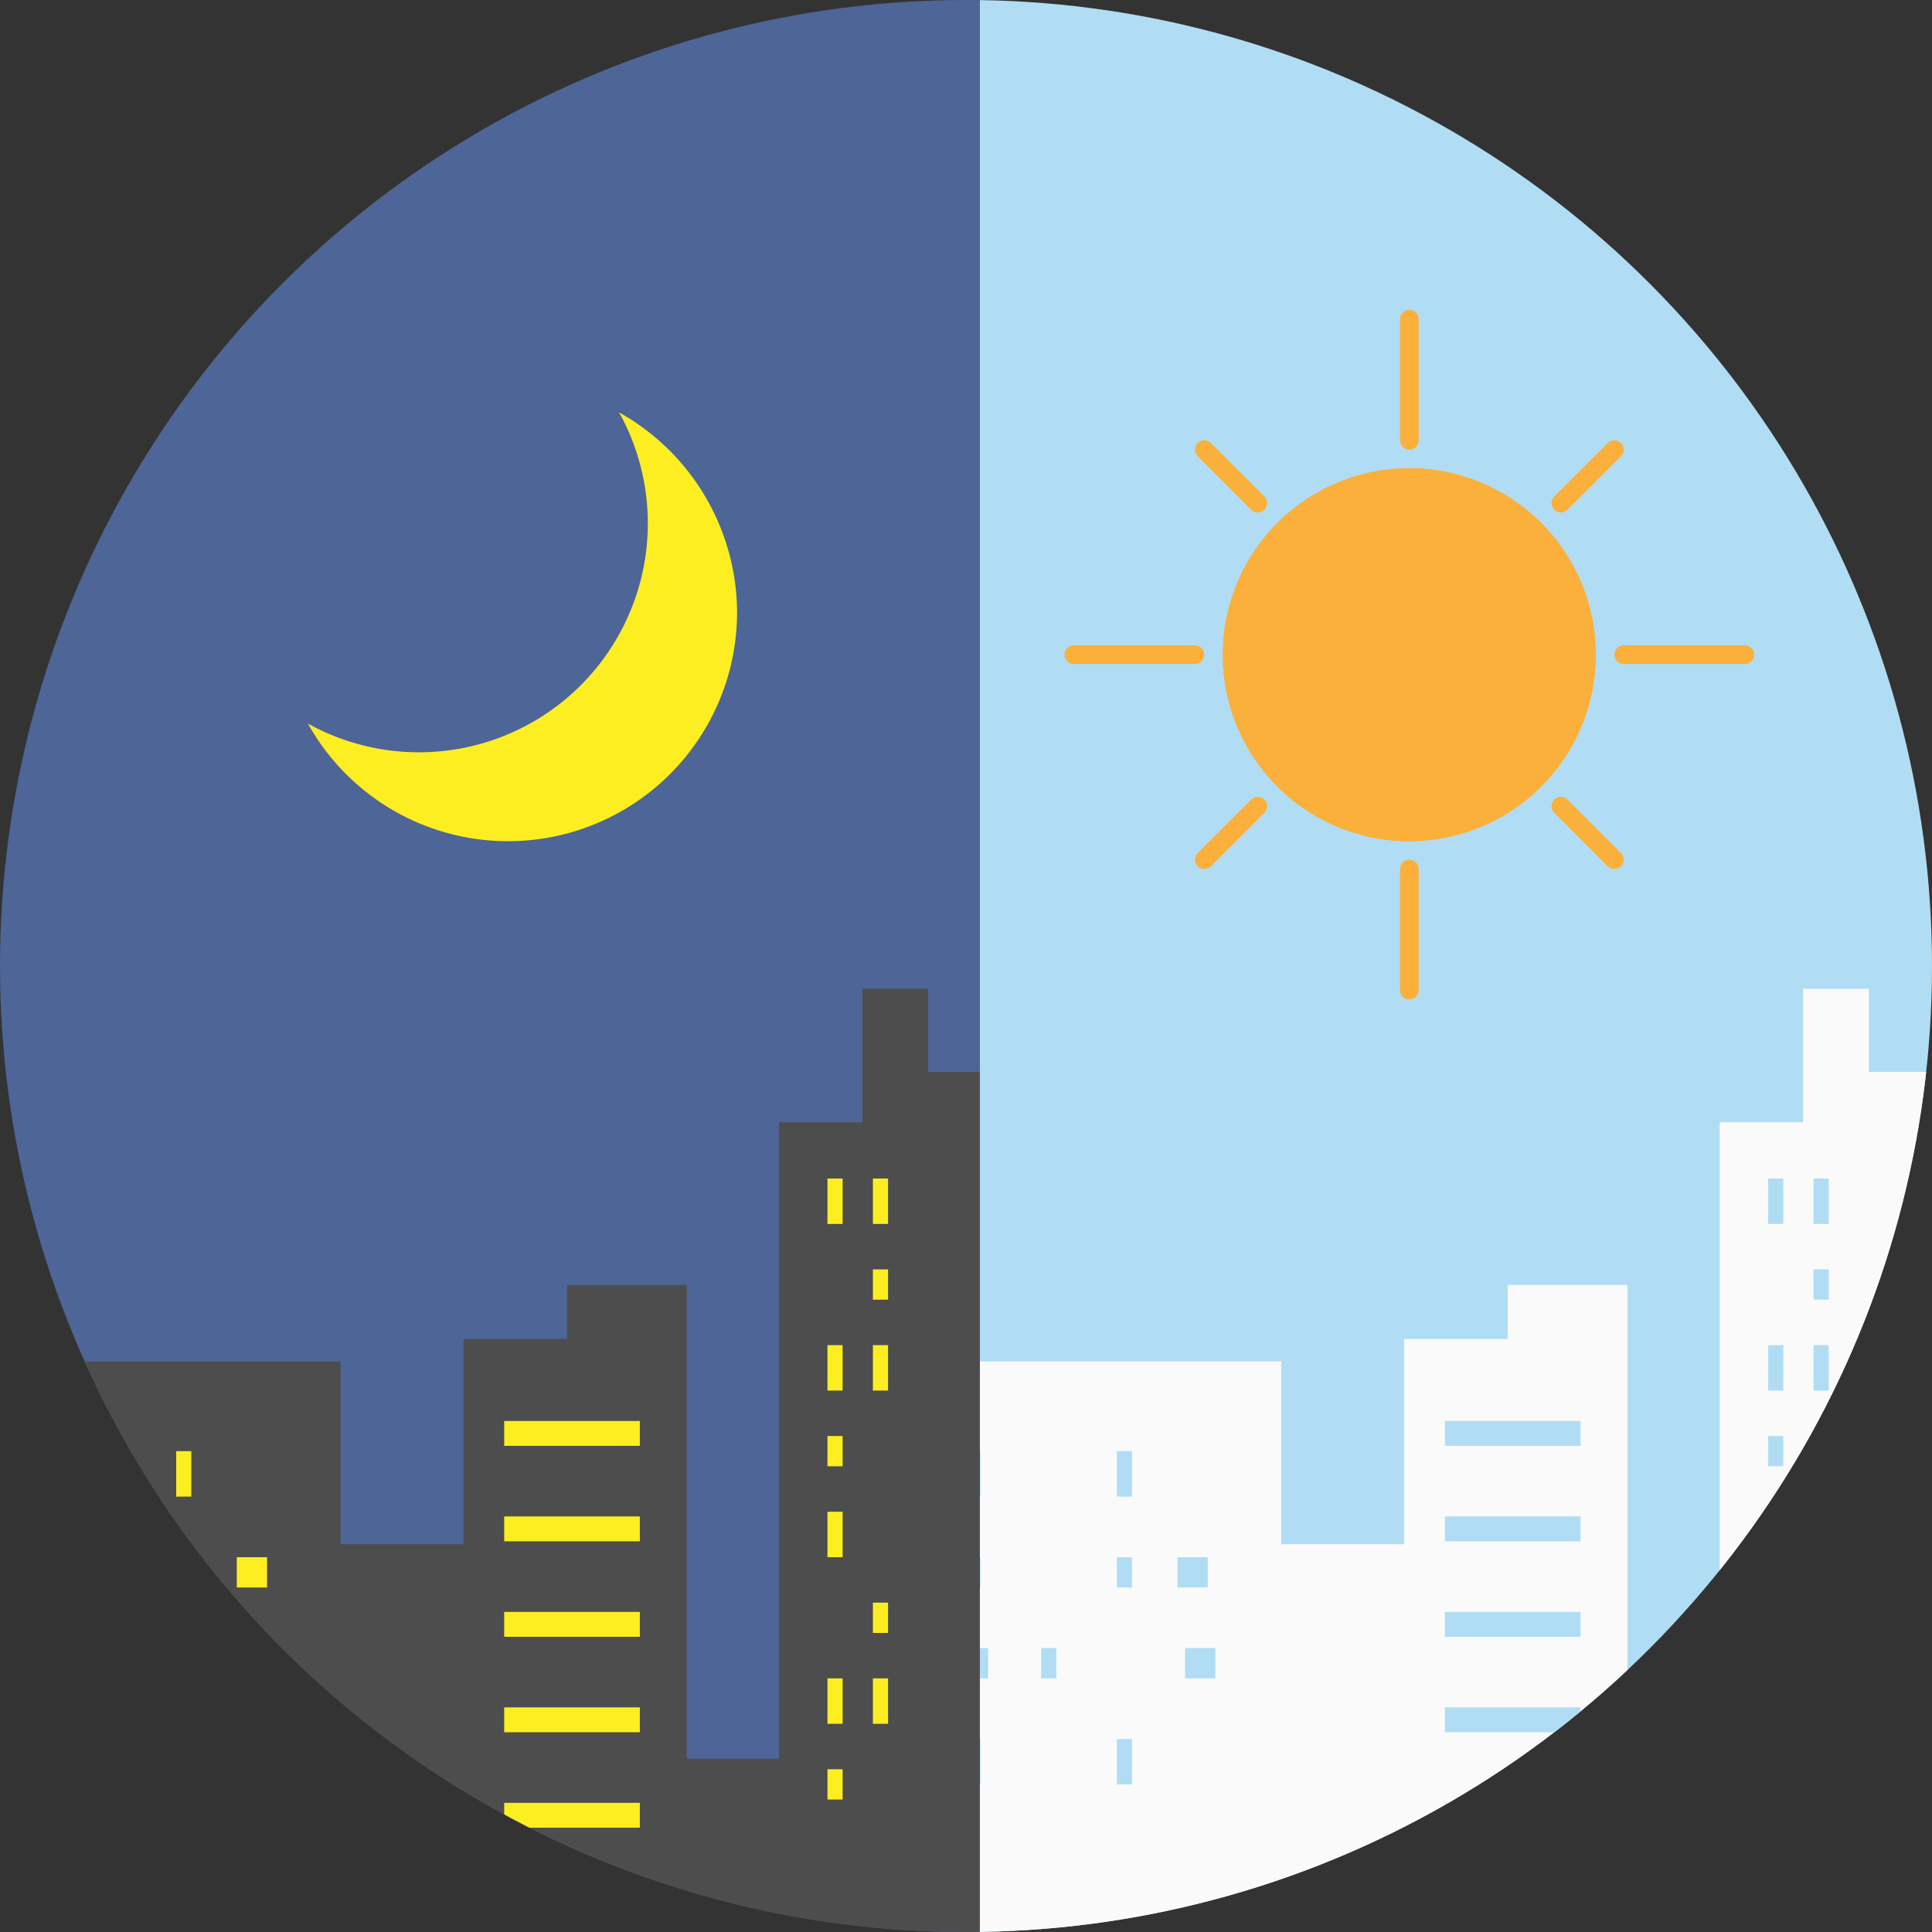 <svg xmlns="http://www.w3.org/2000/svg" xmlns:xlink="http://www.w3.org/1999/xlink" width="160" height="160" viewBox="0 0 160 160">
  <rect x="0" y="0" width="160" height="160" fill="#333333" stroke="none"/>
  <defs>
    <clipPath id="clip-path">
      <circle id="楕円形_9" data-name="楕円形 9" cx="80" cy="80" r="80" transform="translate(102.362 220.055)" fill="none"/>
    </clipPath>
    <clipPath id="clip-path-2">
      <rect id="長方形_1193" data-name="長方形 1193" width="161" height="209.5" transform="translate(180.5 188)" fill="none"/>
    </clipPath>
    <clipPath id="clip-path-3">
      <rect id="長方形_1295" data-name="長方形 1295" width="161" height="209.5" transform="translate(19.5 188)" fill="none"/>
    </clipPath>
  </defs>
  <g id="グループ_1004" data-name="グループ 1004" transform="translate(-102.362 -220.055)">
    <g id="グループ_1003" data-name="グループ 1003" clip-path="url(#clip-path)">
      <g id="グループ_988" data-name="グループ 988" transform="translate(3)">
        <g id="グループ_987" data-name="グループ 987" clip-path="url(#clip-path-2)">
          <rect id="長方形_1092" data-name="長方形 1092" width="322" height="261.242" transform="translate(58.452 183)" fill="#b0ddf4"/>
          <g id="グループ_985" data-name="グループ 985">
            <path id="パス_24029" data-name="パス 24029" d="M370.094,335.336V339.8h-8.581v19.06h-3.054V333.049h-4.887v22.34h-8.23V340.248h-18.3v-11.17h-19.2v4.19h-5.238v3.142h-4.887v20.469h-7.043V330.319h-2.711v-5.213H286.05v-3.971H276v3.971h-1.914v5.213h-2.711v31.3l-3.475-4.247h-8.321V308.821h-5.445v-6.882h-5.445V313h-6.911v52.7H234.14V326.472h-9.913v4.468h-8.581v17H205.471V332.8H171.837v29.042h-8.191V322.76l-17.127,7.187v20.974h-3.1V346.95h-5.089v3.971h-5.1V328.954h-17.5v4.468H100.589v35.371H89.677V341.861H86.7V339.5h2.979v-2.358H70.068V339.5h3.351v2.358H70.068v19.982H58.9v81.912H380.005V335.336Z" fill="#fafafa"/>
            <g id="グループ_984" data-name="グループ 984">
              <g id="グループ_974" data-name="グループ 974">
                <rect id="長方形_1093" data-name="長方形 1093" width="1.881" height="2.509" transform="translate(329.832 344.624)" fill="#b0ddf4"/>
                <rect id="長方形_1094" data-name="長方形 1094" width="1.254" height="5.017" transform="translate(329.832 354.032)" fill="#b0ddf4"/>
                <rect id="長方形_1095" data-name="長方形 1095" width="1.254" height="3.763" transform="translate(329.832 365.321)" fill="#b0ddf4"/>
                <rect id="長方形_1096" data-name="長方形 1096" width="1.254" height="2.509" transform="translate(329.832 376.61)" fill="#b0ddf4"/>
                <rect id="長方形_1097" data-name="長方形 1097" width="1.254" height="3.763" transform="translate(334.849 350.269)" fill="#b0ddf4"/>
                <rect id="長方形_1098" data-name="長方形 1098" width="1.254" height="3.763" transform="translate(334.849 360.303)" fill="#b0ddf4"/>
                <rect id="長方形_1099" data-name="長方形 1099" width="1.254" height="3.763" transform="translate(339.867 377.864)" fill="#b0ddf4"/>
                <rect id="長方形_1100" data-name="長方形 1100" width="1.254" height="2.509" transform="translate(334.849 371.592)" fill="#b0ddf4"/>
                <rect id="長方形_1101" data-name="長方形 1101" width="1.254" height="2.509" transform="translate(339.867 343.997)" fill="#b0ddf4"/>
              </g>
              <g id="グループ_975" data-name="グループ 975">
                <rect id="長方形_1102" data-name="長方形 1102" width="1.254" height="3.763" transform="translate(191.856 340.234)" fill="#b0ddf4"/>
                <rect id="長方形_1103" data-name="長方形 1103" width="2.509" height="3.763" transform="translate(178.059 340.234)" fill="#b0ddf4"/>
                <rect id="長方形_1104" data-name="長方形 1104" width="2.509" height="2.509" transform="translate(196.874 349.014)" fill="#b0ddf4"/>
                <rect id="長方形_1105" data-name="長方形 1105" width="1.254" height="2.509" transform="translate(191.856 349.014)" fill="#b0ddf4"/>
                <rect id="長方形_1106" data-name="長方形 1106" width="2.509" height="2.509" transform="translate(178.059 349.014)" fill="#b0ddf4"/>
                <rect id="長方形_1107" data-name="長方形 1107" width="2.509" height="2.509" transform="translate(197.501 356.54)" fill="#b0ddf4"/>
                <rect id="長方形_1108" data-name="長方形 1108" width="1.254" height="2.509" transform="translate(185.585 356.54)" fill="#b0ddf4"/>
                <rect id="長方形_1109" data-name="長方形 1109" width="2.509" height="2.509" transform="translate(178.686 356.54)" fill="#b0ddf4"/>
                <rect id="長方形_1110" data-name="長方形 1110" width="1.254" height="3.763" transform="translate(191.856 364.066)" fill="#b0ddf4"/>
                <rect id="長方形_1111" data-name="長方形 1111" width="2.509" height="3.763" transform="translate(178.059 364.066)" fill="#b0ddf4"/>
              </g>
              <g id="グループ_976" data-name="グループ 976">
                <rect id="長方形_1112" data-name="長方形 1112" width="2.509" height="3.763" transform="translate(150.464 341.489)" fill="#b0ddf4"/>
                <rect id="長方形_1113" data-name="長方形 1113" width="1.881" height="2.509" transform="translate(151.091 349.642)" fill="#b0ddf4"/>
                <rect id="長方形_1114" data-name="長方形 1114" width="1.881" height="2.509" transform="translate(151.091 356.54)" fill="#b0ddf4"/>
                <rect id="長方形_1115" data-name="長方形 1115" width="2.509" height="2.509" transform="translate(150.464 371.592)" fill="#b0ddf4"/>
                <rect id="長方形_1116" data-name="長方形 1116" width="2.509" height="2.509" transform="translate(156.735 371.592)" fill="#b0ddf4"/>
                <rect id="長方形_1117" data-name="長方形 1117" width="1.881" height="2.509" transform="translate(157.363 363.439)" fill="#b0ddf4"/>
                <rect id="長方形_1118" data-name="長方形 1118" width="2.509" height="3.763" transform="translate(156.735 355.286)" fill="#b0ddf4"/>
                <rect id="長方形_1119" data-name="長方形 1119" width="1.881" height="2.509" transform="translate(157.363 339.607)" fill="#b0ddf4"/>
                <rect id="長方形_1120" data-name="長方形 1120" width="2.509" height="3.763" transform="translate(156.735 331.454)" fill="#b0ddf4"/>
              </g>
              <g id="グループ_977" data-name="グループ 977">
                <rect id="長方形_1121" data-name="長方形 1121" width="2.509" height="3.763" transform="translate(73.95 346.506)" fill="#b0ddf4"/>
                <rect id="長方形_1122" data-name="長方形 1122" width="2.509" height="3.763" transform="translate(73.95 360.303)" fill="#b0ddf4"/>
                <rect id="長方形_1123" data-name="長方形 1123" width="2.509" height="2.509" transform="translate(73.95 367.829)" fill="#b0ddf4"/>
                <rect id="長方形_1124" data-name="長方形 1124" width="2.509" height="3.763" transform="translate(78.967 346.506)" fill="#b0ddf4"/>
                <rect id="長方形_1125" data-name="長方形 1125" width="2.509" height="2.509" transform="translate(78.967 354.032)" fill="#b0ddf4"/>
                <rect id="長方形_1126" data-name="長方形 1126" width="2.509" height="3.763" transform="translate(78.967 360.303)" fill="#b0ddf4"/>
                <rect id="長方形_1127" data-name="長方形 1127" width="2.509" height="2.509" transform="translate(78.967 367.829)" fill="#b0ddf4"/>
                <rect id="長方形_1128" data-name="長方形 1128" width="2.509" height="2.509" transform="translate(83.985 354.032)" fill="#b0ddf4"/>
                <rect id="長方形_1129" data-name="長方形 1129" width="2.509" height="3.763" transform="translate(83.985 360.303)" fill="#b0ddf4"/>
              </g>
              <g id="グループ_978" data-name="グループ 978">
                <rect id="長方形_1130" data-name="長方形 1130" width="1.254" height="3.763" transform="translate(245.792 317.656)" fill="#b0ddf4"/>
                <rect id="長方形_1131" data-name="長方形 1131" width="1.254" height="3.763" transform="translate(249.555 317.656)" fill="#b0ddf4"/>
                <rect id="長方形_1132" data-name="長方形 1132" height="3.763" transform="translate(254.573 317.656)" fill="#b0ddf4"/>
                <rect id="長方形_1133" data-name="長方形 1133" width="1.254" height="2.509" transform="translate(249.555 325.182)" fill="#b0ddf4"/>
                <rect id="長方形_1134" data-name="長方形 1134" height="2.509" transform="translate(254.573 325.182)" fill="#b0ddf4"/>
                <rect id="長方形_1135" data-name="長方形 1135" width="1.254" height="3.763" transform="translate(245.792 331.454)" fill="#b0ddf4"/>
                <rect id="長方形_1136" data-name="長方形 1136" width="1.254" height="3.763" transform="translate(249.555 331.454)" fill="#b0ddf4"/>
                <rect id="長方形_1137" data-name="長方形 1137" width="1.254" height="2.509" transform="translate(245.792 338.98)" fill="#b0ddf4"/>
                <rect id="長方形_1138" data-name="長方形 1138" height="2.509" transform="translate(254.573 338.98)" fill="#b0ddf4"/>
                <rect id="長方形_1139" data-name="長方形 1139" width="1.254" height="3.763" transform="translate(245.792 345.252)" fill="#b0ddf4"/>
                <rect id="長方形_1140" data-name="長方形 1140" height="3.763" transform="translate(254.573 345.252)" fill="#b0ddf4"/>
                <rect id="長方形_1141" data-name="長方形 1141" width="1.254" height="2.509" transform="translate(249.555 352.777)" fill="#b0ddf4"/>
                <rect id="長方形_1142" data-name="長方形 1142" height="2.509" transform="translate(254.573 352.777)" fill="#b0ddf4"/>
                <rect id="長方形_1143" data-name="長方形 1143" width="1.254" height="3.763" transform="translate(245.792 359.049)" fill="#b0ddf4"/>
                <rect id="長方形_1144" data-name="長方形 1144" width="1.254" height="3.763" transform="translate(249.555 359.049)" fill="#b0ddf4"/>
                <rect id="長方形_1145" data-name="長方形 1145" height="3.763" transform="translate(254.573 359.049)" fill="#b0ddf4"/>
                <rect id="長方形_1146" data-name="長方形 1146" width="1.254" height="2.509" transform="translate(245.792 366.575)" fill="#b0ddf4"/>
              </g>
              <g id="グループ_979" data-name="グループ 979">
                <rect id="長方形_1147" data-name="長方形 1147" height="2.509" transform="translate(278.405 328.945)" fill="#b0ddf4"/>
                <rect id="長方形_1148" data-name="長方形 1148" height="2.509" transform="translate(283.422 328.945)" fill="#b0ddf4"/>
                <rect id="長方形_1149" data-name="長方形 1149" width="2.509" height="3.763" transform="translate(274.642 341.489)" fill="#b0ddf4"/>
                <rect id="長方形_1150" data-name="長方形 1150" width="2.509" height="2.509" transform="translate(274.642 349.014)" fill="#b0ddf4"/>
                <rect id="長方形_1151" data-name="長方形 1151" width="2.509" height="3.763" transform="translate(274.642 355.286)" fill="#b0ddf4"/>
                <rect id="長方形_1152" data-name="長方形 1152" width="1.881" height="2.509" transform="translate(275.269 368.457)" fill="#b0ddf4"/>
                <rect id="長方形_1153" data-name="長方形 1153" width="2.509" height="3.763" transform="translate(279.659 335.217)" fill="#b0ddf4"/>
                <rect id="長方形_1154" data-name="長方形 1154" width="2.509" height="2.509" transform="translate(279.659 349.014)" fill="#b0ddf4"/>
                <rect id="長方形_1155" data-name="長方形 1155" width="2.509" height="2.509" transform="translate(279.659 362.812)" fill="#b0ddf4"/>
                <rect id="長方形_1156" data-name="長方形 1156" width="1.881" height="2.509" transform="translate(280.286 368.457)" fill="#b0ddf4"/>
                <rect id="長方形_1157" data-name="長方形 1157" width="1.881" height="2.509" transform="translate(280.286 375.355)" fill="#b0ddf4"/>
                <rect id="長方形_1158" data-name="長方形 1158" width="2.509" height="3.763" transform="translate(284.676 335.217)" fill="#b0ddf4"/>
                <rect id="長方形_1159" data-name="長方形 1159" width="2.509" height="3.763" transform="translate(284.676 341.489)" fill="#b0ddf4"/>
                <rect id="長方形_1160" data-name="長方形 1160" width="2.509" height="3.763" transform="translate(284.676 355.286)" fill="#b0ddf4"/>
                <rect id="長方形_1161" data-name="長方形 1161" width="2.509" height="2.509" transform="translate(284.676 362.812)" fill="#b0ddf4"/>
                <rect id="長方形_1162" data-name="長方形 1162" width="1.881" height="2.509" transform="translate(285.304 375.355)" fill="#b0ddf4"/>
              </g>
              <g id="グループ_980" data-name="グループ 980">
                <rect id="長方形_1163" data-name="長方形 1163" width="1.254" height="3.763" transform="translate(106.562 340.234)" fill="#b0ddf4"/>
                <rect id="長方形_1164" data-name="長方形 1164" width="1.254" height="3.763" transform="translate(106.562 355.286)" fill="#b0ddf4"/>
                <rect id="長方形_1165" data-name="長方形 1165" width="1.254" height="3.763" transform="translate(112.834 340.234)" fill="#b0ddf4"/>
                <rect id="長方形_1166" data-name="長方形 1166" width="1.254" height="2.509" transform="translate(112.834 347.76)" fill="#b0ddf4"/>
                <rect id="長方形_1167" data-name="長方形 1167" width="1.254" height="3.763" transform="translate(112.834 355.286)" fill="#b0ddf4"/>
                <rect id="長方形_1168" data-name="長方形 1168" width="0.627" height="2.509" transform="translate(113.461 363.439)" fill="#b0ddf4"/>
                <rect id="長方形_1169" data-name="長方形 1169" width="2.509" height="3.763" transform="translate(119.106 340.234)" fill="#b0ddf4"/>
                <rect id="長方形_1170" data-name="長方形 1170" width="2.509" height="2.509" transform="translate(119.106 347.76)" fill="#b0ddf4"/>
                <rect id="長方形_1171" data-name="長方形 1171" width="2.509" height="2.509" transform="translate(119.106 363.439)" fill="#b0ddf4"/>
                <rect id="長方形_1172" data-name="長方形 1172" width="1.254" height="2.509" transform="translate(125.377 347.76)" fill="#b0ddf4"/>
                <rect id="長方形_1173" data-name="長方形 1173" width="1.254" height="3.763" transform="translate(125.377 355.286)" fill="#b0ddf4"/>
                <rect id="長方形_1174" data-name="長方形 1174" width="1.881" height="2.509" transform="translate(125.377 363.439)" fill="#b0ddf4"/>
              </g>
              <g id="グループ_981" data-name="グループ 981">
                <rect id="長方形_1175" data-name="長方形 1175" width="11.234" height="2.059" transform="translate(219.02 337.734)" fill="#b0ddf4"/>
                <rect id="長方形_1176" data-name="長方形 1176" width="11.234" height="2.061" transform="translate(219.02 345.64)" fill="#b0ddf4"/>
                <rect id="長方形_1177" data-name="長方形 1177" width="11.234" height="2.061" transform="translate(219.02 353.547)" fill="#b0ddf4"/>
                <rect id="長方形_1178" data-name="長方形 1178" width="11.234" height="2.06" transform="translate(219.02 361.454)" fill="#b0ddf4"/>
                <rect id="長方形_1179" data-name="長方形 1179" width="11.234" height="2.061" transform="translate(219.02 369.36)" fill="#b0ddf4"/>
              </g>
              <g id="グループ_982" data-name="グループ 982">
                <rect id="長方形_1180" data-name="長方形 1180" width="11.234" height="2.06" transform="translate(364.887 346.598)" fill="#b0ddf4"/>
                <rect id="長方形_1181" data-name="長方形 1181" width="11.234" height="2.062" transform="translate(364.887 354.504)" fill="#b0ddf4"/>
                <rect id="長方形_1182" data-name="長方形 1182" width="11.234" height="2.06" transform="translate(364.887 362.411)" fill="#b0ddf4"/>
                <rect id="長方形_1183" data-name="長方形 1183" width="11.234" height="2.06" transform="translate(364.887 370.318)" fill="#b0ddf4"/>
                <rect id="長方形_1184" data-name="長方形 1184" width="11.234" height="2.06" transform="translate(364.887 378.225)" fill="#b0ddf4"/>
              </g>
              <g id="グループ_983" data-name="グループ 983">
                <rect id="長方形_1185" data-name="長方形 1185" width="1.254" height="2.509" transform="translate(313.526 335.217)" fill="#b0ddf4"/>
                <rect id="長方形_1186" data-name="長方形 1186" width="2.509" height="2.509" transform="translate(316.035 335.217)" fill="#b0ddf4"/>
                <rect id="長方形_1187" data-name="長方形 1187" height="2.509" transform="translate(321.052 335.217)" fill="#b0ddf4"/>
                <rect id="長方形_1188" data-name="長方形 1188" width="18.853" height="1.931" transform="translate(302.955 343.741)" fill="#b0ddf4"/>
                <rect id="長方形_1189" data-name="長方形 1189" width="18.853" height="1.932" transform="translate(302.955 350.502)" fill="#b0ddf4"/>
                <rect id="長方形_1190" data-name="長方形 1190" width="18.853" height="1.932" transform="translate(302.955 357.263)" fill="#b0ddf4"/>
                <rect id="長方形_1191" data-name="長方形 1191" width="18.853" height="1.931" transform="translate(302.955 364.025)" fill="#b0ddf4"/>
                <rect id="長方形_1192" data-name="長方形 1192" width="18.853" height="1.932" transform="translate(302.955 370.786)" fill="#b0ddf4"/>
              </g>
            </g>
          </g>
          <g id="グループ_986" data-name="グループ 986" transform="translate(0 -3)">
            <path id="パス_24030" data-name="パス 24030" d="M231.512,277.269a15.442,15.442,0,1,1-4.523-10.913A15.388,15.388,0,0,1,231.512,277.269Z" fill="#fbb03b"/>
            <path id="パス_24031" data-name="パス 24031" d="M231.512,277.269a15.442,15.442,0,1,1-4.523-10.913A15.388,15.388,0,0,1,231.512,277.269Z" fill="#fbb03b"/>
            <line id="線_78" data-name="線 78" x1="10.034" transform="translate(233.828 277.269)" fill="none" stroke="#fbb03b" stroke-linecap="round" stroke-miterlimit="10" stroke-width="1.544"/>
            <line id="線_79" data-name="線 79" x1="10.034" transform="translate(188.29 277.269)" fill="none" stroke="#fbb03b" stroke-linecap="round" stroke-miterlimit="10" stroke-width="1.544"/>
            <line id="線_80" data-name="線 80" y1="10.034" transform="translate(216.076 249.484)" fill="none" stroke="#fbb03b" stroke-linecap="round" stroke-miterlimit="10" stroke-width="1.544"/>
            <line id="線_81" data-name="線 81" y1="10.034" transform="translate(216.076 295.021)" fill="none" stroke="#fbb03b" stroke-linecap="round" stroke-miterlimit="10" stroke-width="1.544"/>
            <line id="線_82" data-name="線 82" x1="4.43" y2="4.43" transform="translate(228.626 260.289)" fill="none" stroke="#fbb03b" stroke-linecap="round" stroke-miterlimit="10" stroke-width="1.544"/>
            <line id="線_83" data-name="線 83" x1="4.43" y2="4.43" transform="translate(199.096 289.819)" fill="none" stroke="#fbb03b" stroke-linecap="round" stroke-miterlimit="10" stroke-width="1.544"/>
            <line id="線_84" data-name="線 84" x1="4.43" y1="4.43" transform="translate(199.096 260.289)" fill="none" stroke="#fbb03b" stroke-linecap="round" stroke-miterlimit="10" stroke-width="1.544"/>
            <line id="線_85" data-name="線 85" x1="4.43" y1="4.43" transform="translate(228.626 289.819)" fill="none" stroke="#fbb03b" stroke-linecap="round" stroke-miterlimit="10" stroke-width="1.544"/>
          </g>
        </g>
      </g>
      <g id="グループ_1002" data-name="グループ 1002" transform="translate(3)">
        <g id="グループ_1001" data-name="グループ 1001" clip-path="url(#clip-path-3)">
          <rect id="長方形_1194" data-name="長方形 1194" width="322" height="261.242" transform="translate(-19.452 183)" fill="#4d6597"/>
          <g id="グループ_1000" data-name="グループ 1000">
            <path id="パス_24032" data-name="パス 24032" d="M292.191,335.336V339.8H283.61v19.06h-3.054V333.049h-4.887v22.34h-8.23V340.248h-18.3v-11.17h-19.2v4.19H224.7v3.142h-4.887v20.469h-7.043V330.319h-2.711v-5.213h-1.915v-3.971H198.095v3.971h-1.914v5.213H193.47v31.3l-3.475-4.247h-8.321V308.821h-5.445v-6.882h-5.445V313h-6.911v52.7h-7.635V326.472h-9.913v4.468h-8.581v17H127.568V332.8H93.934v29.042H85.743V322.76l-17.127,7.187v20.974h-3.1V346.95H60.425v3.971h-5.1V328.954h-17.5v4.468H22.686v35.371H11.774V341.861H8.8V339.5h2.979v-2.358H-7.835V339.5h3.351v2.358H-7.835v19.982h-11.17v81.912H302.1V335.336Z" fill="#4d4d4d"/>
            <g id="グループ_999" data-name="グループ 999">
              <g id="グループ_989" data-name="グループ 989">
                <rect id="長方形_1195" data-name="長方形 1195" width="1.881" height="2.509" transform="translate(251.929 344.624)" fill="#fcee21"/>
                <rect id="長方形_1196" data-name="長方形 1196" width="1.254" height="5.017" transform="translate(251.929 354.032)" fill="#fcee21"/>
                <rect id="長方形_1197" data-name="長方形 1197" width="1.254" height="3.763" transform="translate(251.929 365.321)" fill="#fcee21"/>
                <rect id="長方形_1198" data-name="長方形 1198" width="1.254" height="2.509" transform="translate(251.929 376.61)" fill="#fcee21"/>
                <rect id="長方形_1199" data-name="長方形 1199" width="1.254" height="3.763" transform="translate(256.946 350.269)" fill="#fcee21"/>
                <rect id="長方形_1200" data-name="長方形 1200" width="1.254" height="3.763" transform="translate(256.946 360.303)" fill="#fcee21"/>
                <rect id="長方形_1201" data-name="長方形 1201" width="1.254" height="3.763" transform="translate(261.963 377.864)" fill="#fcee21"/>
                <rect id="長方形_1202" data-name="長方形 1202" width="1.254" height="2.509" transform="translate(256.946 371.592)" fill="#fcee21"/>
                <rect id="長方形_1203" data-name="長方形 1203" width="1.254" height="2.509" transform="translate(261.963 343.997)" fill="#fcee21"/>
              </g>
              <g id="グループ_990" data-name="グループ 990">
                <rect id="長方形_1204" data-name="長方形 1204" width="1.254" height="3.763" transform="translate(113.953 340.234)" fill="#fcee21"/>
                <rect id="長方形_1205" data-name="長方形 1205" width="2.509" height="3.763" transform="translate(100.156 340.234)" fill="#fcee21"/>
                <rect id="長方形_1206" data-name="長方形 1206" width="2.509" height="2.509" transform="translate(118.971 349.014)" fill="#fcee21"/>
                <rect id="長方形_1207" data-name="長方形 1207" width="1.254" height="2.509" transform="translate(113.953 349.014)" fill="#fcee21"/>
                <rect id="長方形_1208" data-name="長方形 1208" width="2.509" height="2.509" transform="translate(100.156 349.014)" fill="#fcee21"/>
                <rect id="長方形_1209" data-name="長方形 1209" width="2.509" height="2.509" transform="translate(119.598 356.54)" fill="#fcee21"/>
                <rect id="長方形_1210" data-name="長方形 1210" width="1.254" height="2.509" transform="translate(107.682 356.54)" fill="#fcee21"/>
                <rect id="長方形_1211" data-name="長方形 1211" width="2.509" height="2.509" transform="translate(100.783 356.54)" fill="#fcee21"/>
                <rect id="長方形_1212" data-name="長方形 1212" width="1.254" height="3.763" transform="translate(113.953 364.066)" fill="#fcee21"/>
                <rect id="長方形_1213" data-name="長方形 1213" width="2.509" height="3.763" transform="translate(100.156 364.066)" fill="#fcee21"/>
              </g>
              <g id="グループ_991" data-name="グループ 991">
                <rect id="長方形_1214" data-name="長方形 1214" width="2.509" height="3.763" transform="translate(72.561 341.489)" fill="#fcee21"/>
                <rect id="長方形_1215" data-name="長方形 1215" width="1.881" height="2.509" transform="translate(73.188 349.642)" fill="#fcee21"/>
                <rect id="長方形_1216" data-name="長方形 1216" width="1.881" height="2.509" transform="translate(73.188 356.54)" fill="#fcee21"/>
                <rect id="長方形_1217" data-name="長方形 1217" width="2.509" height="2.509" transform="translate(72.561 371.592)" fill="#fcee21"/>
                <rect id="長方形_1218" data-name="長方形 1218" width="2.509" height="2.509" transform="translate(78.832 371.592)" fill="#fcee21"/>
                <rect id="長方形_1219" data-name="長方形 1219" width="1.881" height="2.509" transform="translate(79.459 363.439)" fill="#fcee21"/>
                <rect id="長方形_1220" data-name="長方形 1220" width="2.509" height="3.763" transform="translate(78.832 355.286)" fill="#fcee21"/>
                <rect id="長方形_1221" data-name="長方形 1221" width="1.881" height="2.509" transform="translate(79.459 339.607)" fill="#fcee21"/>
                <rect id="長方形_1222" data-name="長方形 1222" width="2.509" height="3.763" transform="translate(78.832 331.454)" fill="#fcee21"/>
              </g>
              <g id="グループ_992" data-name="グループ 992">
                <rect id="長方形_1223" data-name="長方形 1223" width="2.509" height="3.763" transform="translate(-3.953 346.506)" fill="#fcee21"/>
                <rect id="長方形_1224" data-name="長方形 1224" width="2.509" height="3.763" transform="translate(-3.953 360.303)" fill="#fcee21"/>
                <rect id="長方形_1225" data-name="長方形 1225" width="2.509" height="2.509" transform="translate(-3.953 367.829)" fill="#fcee21"/>
                <rect id="長方形_1226" data-name="長方形 1226" width="2.509" height="3.763" transform="translate(1.064 346.506)" fill="#fcee21"/>
                <rect id="長方形_1227" data-name="長方形 1227" width="2.509" height="2.509" transform="translate(1.064 354.032)" fill="#fcee21"/>
                <rect id="長方形_1228" data-name="長方形 1228" width="2.509" height="3.763" transform="translate(1.064 360.303)" fill="#fcee21"/>
                <rect id="長方形_1229" data-name="長方形 1229" width="2.509" height="2.509" transform="translate(1.064 367.829)" fill="#fcee21"/>
                <rect id="長方形_1230" data-name="長方形 1230" width="2.509" height="2.509" transform="translate(6.081 354.032)" fill="#fcee21"/>
                <rect id="長方形_1231" data-name="長方形 1231" width="2.509" height="3.763" transform="translate(6.081 360.303)" fill="#fcee21"/>
              </g>
              <g id="グループ_993" data-name="グループ 993">
                <rect id="長方形_1232" data-name="長方形 1232" width="1.254" height="3.763" transform="translate(167.889 317.656)" fill="#fcee21"/>
                <rect id="長方形_1233" data-name="長方形 1233" width="1.254" height="3.763" transform="translate(171.652 317.656)" fill="#fcee21"/>
                <rect id="長方形_1234" data-name="長方形 1234" height="3.763" transform="translate(176.669 317.656)" fill="#fcee21"/>
                <rect id="長方形_1235" data-name="長方形 1235" width="1.254" height="2.509" transform="translate(171.652 325.182)" fill="#fcee21"/>
                <rect id="長方形_1236" data-name="長方形 1236" height="2.509" transform="translate(176.669 325.182)" fill="#fcee21"/>
                <rect id="長方形_1237" data-name="長方形 1237" width="1.254" height="3.763" transform="translate(167.889 331.454)" fill="#fcee21"/>
                <rect id="長方形_1238" data-name="長方形 1238" width="1.254" height="3.763" transform="translate(171.652 331.454)" fill="#fcee21"/>
                <rect id="長方形_1239" data-name="長方形 1239" width="1.254" height="2.509" transform="translate(167.889 338.98)" fill="#fcee21"/>
                <rect id="長方形_1240" data-name="長方形 1240" height="2.509" transform="translate(176.669 338.98)" fill="#fcee21"/>
                <rect id="長方形_1241" data-name="長方形 1241" width="1.254" height="3.763" transform="translate(167.889 345.252)" fill="#fcee21"/>
                <rect id="長方形_1242" data-name="長方形 1242" height="3.763" transform="translate(176.669 345.252)" fill="#fcee21"/>
                <rect id="長方形_1243" data-name="長方形 1243" width="1.254" height="2.509" transform="translate(171.652 352.777)" fill="#fcee21"/>
                <rect id="長方形_1244" data-name="長方形 1244" height="2.509" transform="translate(176.669 352.777)" fill="#fcee21"/>
                <rect id="長方形_1245" data-name="長方形 1245" width="1.254" height="3.763" transform="translate(167.889 359.049)" fill="#fcee21"/>
                <rect id="長方形_1246" data-name="長方形 1246" width="1.254" height="3.763" transform="translate(171.652 359.049)" fill="#fcee21"/>
                <rect id="長方形_1247" data-name="長方形 1247" height="3.763" transform="translate(176.669 359.049)" fill="#fcee21"/>
                <rect id="長方形_1248" data-name="長方形 1248" width="1.254" height="2.509" transform="translate(167.889 366.575)" fill="#fcee21"/>
              </g>
              <g id="グループ_994" data-name="グループ 994">
                <rect id="長方形_1249" data-name="長方形 1249" height="2.509" transform="translate(200.502 328.945)" fill="#fcee21"/>
                <rect id="長方形_1250" data-name="長方形 1250" height="2.509" transform="translate(205.519 328.945)" fill="#fcee21"/>
                <rect id="長方形_1251" data-name="長方形 1251" width="2.509" height="3.763" transform="translate(196.739 341.489)" fill="#fcee21"/>
                <rect id="長方形_1252" data-name="長方形 1252" width="2.509" height="2.509" transform="translate(196.739 349.014)" fill="#fcee21"/>
                <rect id="長方形_1253" data-name="長方形 1253" width="2.509" height="3.763" transform="translate(196.739 355.286)" fill="#fcee21"/>
                <rect id="長方形_1254" data-name="長方形 1254" width="1.881" height="2.509" transform="translate(197.366 368.457)" fill="#fcee21"/>
                <rect id="長方形_1255" data-name="長方形 1255" width="2.509" height="3.763" transform="translate(201.756 335.217)" fill="#fcee21"/>
                <rect id="長方形_1256" data-name="長方形 1256" width="2.509" height="2.509" transform="translate(201.756 349.014)" fill="#fcee21"/>
                <rect id="長方形_1257" data-name="長方形 1257" width="2.509" height="2.509" transform="translate(201.756 362.812)" fill="#fcee21"/>
                <rect id="長方形_1258" data-name="長方形 1258" width="1.881" height="2.509" transform="translate(202.383 368.457)" fill="#fcee21"/>
                <rect id="長方形_1259" data-name="長方形 1259" width="1.881" height="2.509" transform="translate(202.383 375.355)" fill="#fcee21"/>
                <rect id="長方形_1260" data-name="長方形 1260" width="2.509" height="3.763" transform="translate(206.773 335.217)" fill="#fcee21"/>
                <rect id="長方形_1261" data-name="長方形 1261" width="2.509" height="3.763" transform="translate(206.773 341.489)" fill="#fcee21"/>
                <rect id="長方形_1262" data-name="長方形 1262" width="2.509" height="3.763" transform="translate(206.773 355.286)" fill="#fcee21"/>
                <rect id="長方形_1263" data-name="長方形 1263" width="2.509" height="2.509" transform="translate(206.773 362.812)" fill="#fcee21"/>
                <rect id="長方形_1264" data-name="長方形 1264" width="1.881" height="2.509" transform="translate(207.4 375.355)" fill="#fcee21"/>
              </g>
              <g id="グループ_995" data-name="グループ 995">
                <rect id="長方形_1265" data-name="長方形 1265" width="1.254" height="3.763" transform="translate(28.659 340.234)" fill="#fcee21"/>
                <rect id="長方形_1266" data-name="長方形 1266" width="1.254" height="3.763" transform="translate(28.659 355.286)" fill="#fcee21"/>
                <rect id="長方形_1267" data-name="長方形 1267" width="1.254" height="3.763" transform="translate(34.931 340.234)" fill="#fcee21"/>
                <rect id="長方形_1268" data-name="長方形 1268" width="1.254" height="2.509" transform="translate(34.931 347.76)" fill="#fcee21"/>
                <rect id="長方形_1269" data-name="長方形 1269" width="1.254" height="3.763" transform="translate(34.931 355.286)" fill="#fcee21"/>
                <rect id="長方形_1270" data-name="長方形 1270" width="0.627" height="2.509" transform="translate(35.558 363.439)" fill="#fcee21"/>
                <rect id="長方形_1271" data-name="長方形 1271" width="2.509" height="3.763" transform="translate(41.202 340.234)" fill="#fcee21"/>
                <rect id="長方形_1272" data-name="長方形 1272" width="2.509" height="2.509" transform="translate(41.202 347.76)" fill="#fcee21"/>
                <rect id="長方形_1273" data-name="長方形 1273" width="2.509" height="2.509" transform="translate(41.202 363.439)" fill="#fcee21"/>
                <rect id="長方形_1274" data-name="長方形 1274" width="1.254" height="2.509" transform="translate(47.474 347.76)" fill="#fcee21"/>
                <rect id="長方形_1275" data-name="長方形 1275" width="1.254" height="3.763" transform="translate(47.474 355.286)" fill="#fcee21"/>
                <rect id="長方形_1276" data-name="長方形 1276" width="1.881" height="2.509" transform="translate(47.474 363.439)" fill="#fcee21"/>
              </g>
              <g id="グループ_996" data-name="グループ 996">
                <rect id="長方形_1277" data-name="長方形 1277" width="11.234" height="2.059" transform="translate(141.117 337.734)" fill="#fcee21"/>
                <rect id="長方形_1278" data-name="長方形 1278" width="11.234" height="2.061" transform="translate(141.117 345.64)" fill="#fcee21"/>
                <rect id="長方形_1279" data-name="長方形 1279" width="11.234" height="2.061" transform="translate(141.117 353.547)" fill="#fcee21"/>
                <rect id="長方形_1280" data-name="長方形 1280" width="11.234" height="2.06" transform="translate(141.117 361.454)" fill="#fcee21"/>
                <rect id="長方形_1281" data-name="長方形 1281" width="11.234" height="2.061" transform="translate(141.117 369.36)" fill="#fcee21"/>
              </g>
              <g id="グループ_997" data-name="グループ 997">
                <rect id="長方形_1282" data-name="長方形 1282" width="11.234" height="2.06" transform="translate(286.984 346.598)" fill="#fcee21"/>
                <rect id="長方形_1283" data-name="長方形 1283" width="11.234" height="2.062" transform="translate(286.984 354.504)" fill="#fcee21"/>
                <rect id="長方形_1284" data-name="長方形 1284" width="11.234" height="2.06" transform="translate(286.984 362.411)" fill="#fcee21"/>
                <rect id="長方形_1285" data-name="長方形 1285" width="11.234" height="2.06" transform="translate(286.984 370.318)" fill="#fcee21"/>
                <rect id="長方形_1286" data-name="長方形 1286" width="11.234" height="2.06" transform="translate(286.984 378.225)" fill="#fcee21"/>
              </g>
              <g id="グループ_998" data-name="グループ 998">
                <rect id="長方形_1287" data-name="長方形 1287" width="1.254" height="2.509" transform="translate(235.623 335.217)" fill="#fcee21"/>
                <rect id="長方形_1288" data-name="長方形 1288" width="2.509" height="2.509" transform="translate(238.131 335.217)" fill="#fcee21"/>
                <rect id="長方形_1289" data-name="長方形 1289" height="2.509" transform="translate(243.149 335.217)" fill="#fcee21"/>
                <rect id="長方形_1290" data-name="長方形 1290" width="18.853" height="1.931" transform="translate(225.051 343.741)" fill="#fcee21"/>
                <rect id="長方形_1291" data-name="長方形 1291" width="18.853" height="1.932" transform="translate(225.051 350.502)" fill="#fcee21"/>
                <rect id="長方形_1292" data-name="長方形 1292" width="18.853" height="1.932" transform="translate(225.051 357.263)" fill="#fcee21"/>
                <rect id="長方形_1293" data-name="長方形 1293" width="18.853" height="1.931" transform="translate(225.051 364.025)" fill="#fcee21"/>
                <rect id="長方形_1294" data-name="長方形 1294" width="18.853" height="1.932" transform="translate(225.051 370.786)" fill="#fcee21"/>
              </g>
            </g>
          </g>
          <path id="パス_24033" data-name="パス 24033" d="M161.946,275.332a18.969,18.969,0,0,1-35.542,9.189,18.958,18.958,0,0,0,25.772-25.772,19.058,19.058,0,0,1,9.77,16.583Z" transform="translate(-1.541 -4.541)" fill="#fcee21"/>
        </g>
      </g>
    </g>
  </g>
</svg>
